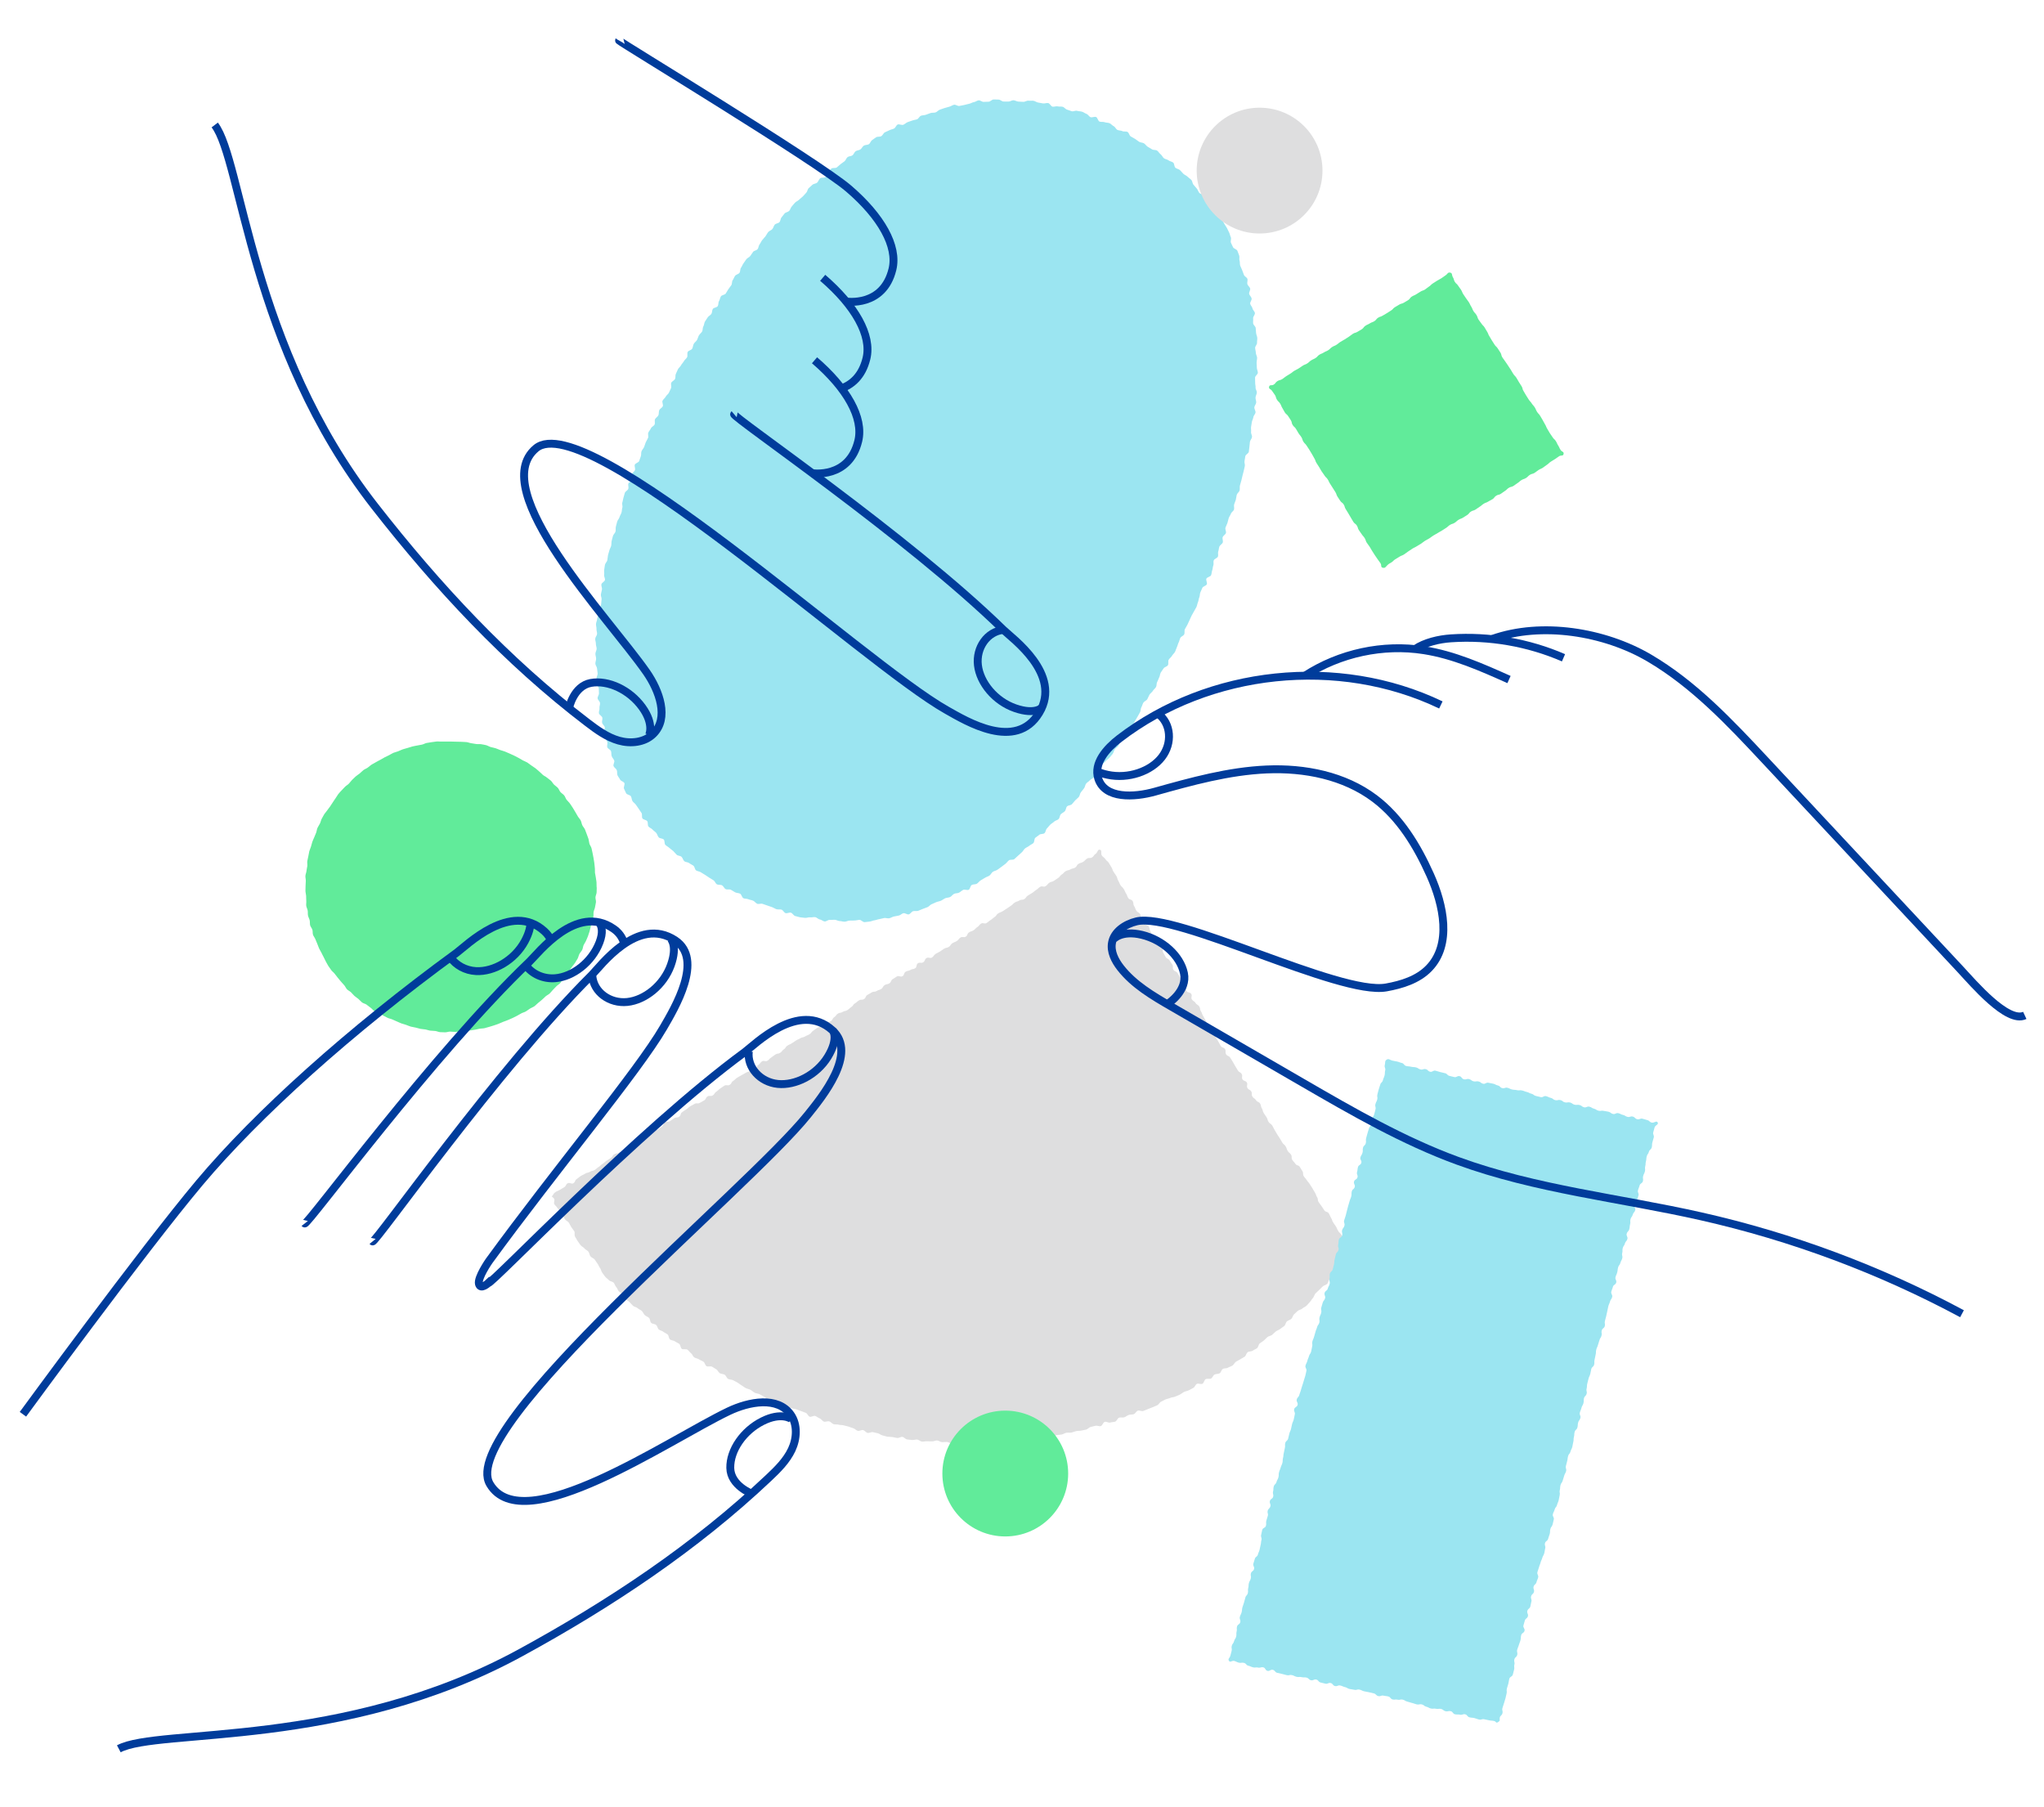 <?xml version="1.0" encoding="UTF-8"?>
<svg id="k" data-name="feature" xmlns="http://www.w3.org/2000/svg" viewBox="0 0 518 458">
  <defs>
    <style>
      .s {
        fill: #dededf;
      }

      .t {
        fill: none;
        stroke: #003c9b;
        stroke-miterlimit: 10;
        stroke-width: 2px;
      }

      .u {
        fill: #9be5f1;
      }

      .v {
        fill: #61eb9a;
      }
    </style>
  </defs>
  <g id="l" data-name="カード1枚目">
    <g>
      <path class="s" d="m139.8,303.11c.19.34.45.35.64.69s-.17.99.03,1.33.56.58.75.92.52.6.72.94.47.63.67.96.35.7.56,1.03c.23.36.77.51,1,.87s.38.76.61,1.11.5.68.74,1.03-.03,1.05.21,1.39.41.75.65,1.1.49.7.73,1.04.75.5,1,.84.76.49,1.01.83.27.86.53,1.19.79.45,1.05.79.45.72.72,1.05.37.78.64,1.11.29.86.56,1.18.48.71.75,1.03.66.55.94.87.92.32,1.2.64.38.8.66,1.11.39.79.67,1.1.77.44,1.06.75.32.86.62,1.17.72.48,1.02.78.57.63.87.93.87.32,1.17.61.76.42,1.07.71.44.76.75,1.05.76.42,1.07.7.24.99.56,1.28.92.23,1.24.51.36.88.68,1.15.84.32,1.16.59.76.41,1.08.68.27,1.01.6,1.27.92.21,1.25.47.76.39,1.1.65.3,1,.64,1.25,1.09-.04,1.43.21.57.66.91.9.46.81.81,1.05.85.26,1.2.5.78.36,1.13.59.42.89.78,1.13,1.06-.08,1.41.15.72.44,1.08.66.52.76.88.98.88.17,1.24.39.49.83.85,1.05.9.14,1.26.34.75.38,1.12.59.68.52,1.05.72.69.5,1.07.69.82.25,1.2.44.67.54,1.05.73.85.19,1.23.37.73.44,1.11.62.68.55,1.06.73.81.27,1.19.44.86.15,1.24.32.64.65,1.03.81.77.36,1.16.52.94-.06,1.33.1.84.16,1.23.32.8.27,1.19.42.78.31,1.18.45.59.84.99.98,1.01-.33,1.41-.19.73.47,1.13.61.66.69,1.07.82.94-.18,1.35-.06.71.59,1.11.71.88.01,1.28.13.86.05,1.27.17.82.2,1.23.31.79.32,1.2.42.73.57,1.14.66.93-.28,1.35-.19.73.62,1.14.71.92-.28,1.34-.19.82.2,1.23.28.77.46,1.19.54.81.26,1.23.33.85.02,1.27.09.83.18,1.24.24.9-.34,1.32-.28.77.59,1.19.65.84.09,1.26.14.87-.15,1.29-.11.8.48,1.22.52.86-.12,1.28-.08.85-.02,1.27.02.86-.26,1.29-.23.82.41,1.24.43.85-.08,1.27-.06.83.45,1.25.47.85-.05,1.27-.03.85,0,1.27,0,.85.06,1.27.07.85.09,1.27.09.85-.17,1.27-.18.84-.1,1.27-.12.84-.06,1.27-.08.84-.1,1.26-.12.86.31,1.28.28.84-.16,1.26-.19.84-.06,1.27-.1.85.03,1.27,0,.82-.27,1.25-.31.84-.14,1.26-.18.87.14,1.29.09.77-.67,1.19-.73.82-.18,1.24-.24.91.4,1.33.33.81-.3,1.23-.37.88.15,1.3.07.79-.4,1.2-.48.85-.05,1.26-.14.79-.36,1.2-.45.87.04,1.28-.05.8-.28,1.22-.37.86-.04,1.27-.13.84-.15,1.25-.25.73-.57,1.14-.67.82-.18,1.23-.3.93.2,1.34.08.6-.96,1.01-1.08.97.3,1.38.18.86-.1,1.26-.23.6-.88,1-1.01.91.05,1.31-.09.73-.46,1.13-.6.88-.04,1.28-.19.62-.74,1.02-.89.99.23,1.39.07.79-.32,1.18-.47.79-.31,1.18-.47.78-.33,1.17-.5.6-.74.98-.91.74-.4,1.13-.57.83-.21,1.21-.39.86-.15,1.25-.33.79-.31,1.17-.5.7-.49,1.08-.68.83-.23,1.21-.42.74-.41,1.12-.6.52-.82.89-1.02,1.06.18,1.43-.03.43-.95.8-1.16,1,.04,1.37-.17.52-.79.88-1,.93-.09,1.29-.31.45-.89.81-1.11.94-.09,1.3-.32.81-.32,1.16-.55.53-.73.88-.97.76-.38,1.11-.62.75-.41,1.09-.65.41-.88.76-1.13.94-.14,1.28-.39.77-.39,1.1-.64.35-.94.68-1.2.7-.47,1.03-.73.59-.61.92-.88.85-.29,1.18-.56.61-.59.94-.86.8-.36,1.12-.64.71-.47,1.03-.75.35-.88.67-1.16.81-.36,1.12-.65.37-.85.68-1.14.62-.57.93-.86.87-.32,1.17-.61.77-.43,1.07-.72.56-.64.85-.94.48-.72.77-1.02.35-.83.64-1.14.64-.56.92-.87.62-.58.9-.89.87-.36,1.15-.67.31-.86.59-1.17.47-.71.75-1.03.7-.52.97-.84.34-.81.61-1.14.81-.43,1.07-.76.34-.81.6-1.14.64-.57.9-.91.63-.82.88-1.15c-.18-.6-.43-.54-.77-1.08s-.33-.54-.66-1.07-.56-.39-.89-.93-.11-.67-.45-1.21-.48-.45-.81-.98-.24-.6-.57-1.13-.38-.51-.71-1.04-.2-.62-.53-1.16-.24-.59-.58-1.13-.8-.24-1.13-.78-.36-.52-.7-1.05-.4-.49-.74-1.03-.06-.71-.39-1.24-.2-.62-.54-1.15-.29-.56-.63-1.09-.34-.53-.68-1.06-.42-.48-.76-1.01-.43-.47-.77-1.01,0-.74-.34-1.27-.32-.54-.66-1.08-.78-.25-1.12-.79-.45-.46-.79-1,.03-.76-.31-1.3-.51-.43-.84-.96-.2-.62-.53-1.16-.52-.42-.85-.96-.3-.56-.64-1.09-.36-.52-.69-1.06-.31-.55-.64-1.09-.26-.58-.6-1.11-.59-.37-.92-.91-.17-.64-.51-1.17-.37-.51-.7-1.05-.15-.65-.48-1.19-.11-.68-.44-1.21-.69-.31-1.03-.85-.57-.39-.91-.92.03-.77-.3-1.3-.64-.35-.97-.88.17-.85-.16-1.39-.76-.27-1.09-.8.13-.82-.21-1.36-.62-.35-.96-.89-.32-.54-.66-1.08-.29-.57-.62-1.1-.33-.54-.67-1.07-.69-.31-1.03-.85.05-.78-.28-1.31-.76-.27-1.09-.81-.27-.58-.61-1.11-.33-.54-.66-1.07.01-.75-.32-1.28-.77-.26-1.1-.8-.24-.6-.57-1.13-.26-.58-.6-1.12-.28-.57-.61-1.11-.2-.62-.54-1.15-.09-.69-.43-1.22-.61-.36-.94-.9-.59-.37-.93-.9.18-.85-.16-1.39-.87-.2-1.21-.73.21-.87-.13-1.41-.86-.2-1.2-.74.06-.78-.28-1.32-.32-.55-.65-1.08-.7-.31-1.04-.84.05-.78-.28-1.31-.36-.52-.7-1.05-.65-.34-.99-.87-.27-.57-.61-1.11.03-.77-.31-1.3-.64-.34-.98-.88-.25-.59-.59-1.12-.58-.38-.92-.92-.13-.67-.46-1.2-.1-.69-.44-1.22-.8-.25-1.13-.78-.44-.47-.77-1.01.07-.79-.27-1.33-.62-.36-.96-.9-.21-.61-.55-1.15-.05-.71-.38-1.25-.78-.26-1.12-.79-.21-.62-.55-1.15-.25-.59-.59-1.13-.48-.44-.82-.98-.25-.6-.58-1.13-.13-.67-.47-1.2-.37-.52-.71-1.05-.2-.62-.54-1.15-.32-.55-.65-1.09-.53-.42-.87-.96-.57-.4-.91-.94.14-1.3-.48-1.45-.55.7-1.08,1.03-.38.57-.91.91-.76-.03-1.29.31-.44.48-.97.82-.64.17-1.17.5-.35.63-.88.96-.66.13-1.19.46-.67.12-1.2.45-.43.49-.97.83-.4.55-.93.89-.52.36-1.05.7-.64.17-1.17.5-.41.53-.95.87-.85-.16-1.38.17-.47.45-1,.78-.48.42-1.01.76-.55.32-1.08.65-.39.56-.92.9-.72.04-1.26.37-.63.18-1.16.52-.45.47-.98.81-.51.37-1.04.71-.53.35-1.06.68-.6.22-1.14.56-.38.58-.91.92-.47.43-1.01.76-.48.41-1.02.75-.86-.18-1.39.15-.41.53-.94.87-.44.49-.97.82-.62.2-1.15.54-.28.74-.81,1.07-.81-.1-1.34.23-.4.55-.93.88-.6.23-1.13.56-.37.6-.9.93-.67.13-1.2.46-.51.38-1.04.71-.57.27-1.11.61-.39.57-.92.91-.86-.19-1.4.15-.29.72-.83,1.06-.8-.08-1.33.25-.17.92-.7,1.26-.68.11-1.21.44-.67.11-1.21.45-.25.79-.78,1.12-.9-.25-1.44.08-.52.35-1.06.68-.3.71-.83,1.05-.67.12-1.2.46-.35.63-.88.97-.63.19-1.16.52-.72.03-1.26.37-.56.3-1.09.63-.3.7-.84,1.04-.74,0-1.28.34-.48.42-1.02.75-.38.58-.91.92-.46.45-1,.79-.67.12-1.2.46-.69.09-1.22.43-.39.57-.92.9-.32.67-.86,1.01-.64.17-1.17.51-.46.45-1,.79-.72.04-1.25.38-.5.39-1.03.73-.4.55-.93.89-.6.23-1.13.57-.67.12-1.2.46-.59.24-1.13.58-.52.37-1.05.7-.58.26-1.12.6-.37.6-.9.94-.4.54-.94.88-.69.09-1.22.43-.49.41-1.02.74-.44.49-.97.83-.86-.18-1.39.16-.39.57-.92.9-.27.75-.81,1.09-.7.07-1.24.41-.63.18-1.17.52-.57.29-1.1.62-.56.29-1.09.63-.45.47-.98.8-.34.65-.87.98-.82-.12-1.36.22-.51.37-1.05.71-.45.47-.99.81-.36.61-.9.94-.79-.07-1.32.26-.32.67-.86,1.01-.56.29-1.1.62-.79-.07-1.32.26-.57.27-1.11.61-.46.45-1,.78-.52.36-1.05.7-.22.83-.76,1.17-.72.04-1.26.38-.51.38-1.04.72-.75,0-1.28.34-.29.73-.82,1.07-.49.4-1.03.74-.81-.09-1.34.24-.37.6-.91.93-.49.41-1.03.75-.58.26-1.12.6-.45.47-.99.8-.62.21-1.15.55-.59.25-1.12.59-.29.73-.82,1.07-.78-.05-1.31.29-.68.11-1.22.44-.36.62-.9.96-.53.34-1.06.68-.46.45-1,.78-.46.46-.99.79-.48.43-1.02.77-.67.13-1.2.46-.67.13-1.2.47-.59.26-1.12.6-.48.42-1.02.76-.3.72-.84,1.06-.94-.3-1.47.03-.33.66-.87,1-.56.31-1.1.65-.61.24-1.14.6-.38.49-.8.97Z"/>
      <path class="v" d="m151.23,224.83c0,.42-.02.84-.03,1.26s-.25.83-.29,1.25.16.86.12,1.28-.18.83-.23,1.24-.29.8-.36,1.22.01.86-.08,1.27-.31.79-.41,1.2-.13.83-.24,1.24-.18.83-.3,1.23-.26.8-.4,1.2-.33.77-.49,1.16-.44.72-.61,1.11-.18.84-.37,1.22-.52.68-.71,1.05-.25.82-.46,1.19-.43.72-.66,1.08-.54.65-.77,1-.5.67-.75,1.01-.46.7-.71,1.04-.53.65-.8.97-.41.76-.69,1.07-.69.51-.98.81-.58.61-.87.9-.54.65-.85.94-.72.46-1.03.73-.59.6-.92.86-.64.55-.97.8-.61.6-.95.84-.77.37-1.12.6-.68.49-1.04.71-.8.29-1.16.5-.72.42-1.1.62-.74.38-1.13.56-.77.33-1.15.5-.78.29-1.17.44-.76.35-1.16.49-.78.3-1.18.42-.8.26-1.2.37-.8.24-1.21.34-.84.06-1.26.14-.81.2-1.23.26-.83.13-1.24.19-.83.06-1.25.1-.83.14-1.25.17-.84.06-1.26.08-.84-.07-1.26-.07-.85.2-1.26.18-.85-.01-1.26-.04-.82-.26-1.24-.3-.84-.04-1.26-.09-.81-.23-1.23-.3-.84-.06-1.25-.15-.81-.22-1.22-.32-.83-.14-1.24-.25-.78-.31-1.18-.44-.81-.23-1.2-.37-.77-.35-1.15-.5-.77-.34-1.15-.51-.82-.22-1.2-.41-.75-.38-1.12-.58-.66-.54-1.03-.74-.87-.19-1.22-.41-.6-.62-.95-.85-.66-.52-1-.76-.82-.3-1.15-.56-.59-.61-.91-.88-.69-.49-1-.76-.56-.63-.87-.92-.73-.46-1.02-.76-.44-.75-.72-1.05-.56-.62-.84-.94-.54-.64-.8-.97-.52-.65-.77-.99-.63-.58-.87-.92-.49-.68-.72-1.03-.4-.74-.62-1.1-.35-.77-.56-1.13-.38-.75-.57-1.12-.42-.73-.6-1.11-.29-.79-.46-1.17-.33-.77-.48-1.16-.46-.72-.6-1.12-.04-.87-.16-1.27-.46-.74-.57-1.14-.02-.86-.12-1.27-.33-.78-.42-1.2-.01-.85-.08-1.26-.32-.8-.37-1.22.05-.85.01-1.27-.01-.84-.04-1.26-.16-.83-.17-1.25.02-.84.03-1.26.04-.84.06-1.26-.13-.85-.1-1.27.23-.82.27-1.24.15-.83.21-1.24-.07-.86,0-1.27.17-.82.26-1.23.14-.83.24-1.24.32-.79.43-1.19.22-.81.34-1.21.35-.77.49-1.16.33-.77.48-1.16.17-.84.34-1.22.43-.72.62-1.1.25-.82.44-1.19.4-.74.61-1.1.54-.66.76-1.01.52-.66.75-1.01.45-.71.69-1.05.44-.71.7-1.04.43-.73.69-1.06.56-.63.84-.94.58-.61.87-.91.68-.5.98-.8.52-.67.82-.96.6-.59.91-.87.69-.49,1.01-.75.6-.59.94-.85.75-.39,1.09-.63.64-.55.99-.77.74-.4,1.1-.62.74-.39,1.11-.6.72-.43,1.09-.62.75-.37,1.13-.55.72-.44,1.11-.6.81-.23,1.2-.39.76-.35,1.16-.49.81-.23,1.21-.35.8-.26,1.2-.37.82-.16,1.23-.25.82-.15,1.23-.23.79-.35,1.2-.42.83-.14,1.25-.2.83-.13,1.25-.17.85.05,1.27.02.84.01,1.26,0,.84,0,1.26,0,.84,0,1.26.03.84,0,1.26.03.84.03,1.26.07.82.24,1.23.29.83.13,1.24.2.86-.03,1.27.05.83.13,1.24.24.77.36,1.18.48.83.17,1.23.3.78.32,1.17.46.82.22,1.2.38.77.33,1.16.5.77.34,1.15.52.75.38,1.12.58.72.43,1.09.63.78.33,1.14.55.67.51,1.02.74.7.46,1.04.71.63.56.96.82.6.59.92.86.74.42,1.05.7.7.49,1,.78.5.7.79.99.68.51.96.82.4.77.68,1.08.68.52.94.85.36.78.62,1.11.6.6.84.95.47.69.7,1.05.43.72.65,1.08.42.72.63,1.09.54.67.73,1.04.23.82.4,1.2.51.69.68,1.08.3.79.45,1.18.3.79.43,1.18.13.84.25,1.24.42.75.53,1.16.17.82.27,1.23.16.83.24,1.24.13.83.2,1.24.07.84.13,1.25,0,.84.04,1.26.19.82.22,1.24.16.83.17,1.25.03.84.03,1.26Z"/>
      <path class="v" d="m350.43,143.87c-.61-.14-.24-.61-.58-1.14s-.4-.49-.73-1.02-.38-.5-.71-1.04-.34-.53-.68-1.06-.3-.55-.64-1.08-.4-.49-.73-1.02-.19-.62-.52-1.15-.42-.47-.76-1-.39-.5-.72-1.03-.17-.63-.51-1.16-.55-.4-.88-.93-.31-.55-.64-1.08-.3-.55-.64-1.09-.32-.54-.66-1.07-.17-.63-.51-1.17-.55-.4-.88-.93-.36-.52-.69-1.05-.2-.62-.53-1.15-.34-.53-.67-1.06-.34-.53-.68-1.06-.26-.58-.6-1.11-.48-.44-.81-.98-.38-.5-.72-1.03-.3-.55-.64-1.09-.35-.53-.68-1.06-.2-.62-.53-1.15-.28-.57-.62-1.1-.32-.54-.65-1.08-.36-.52-.69-1.05-.46-.45-.8-.98-.19-.62-.52-1.16-.41-.49-.74-1.02-.31-.55-.64-1.09-.49-.43-.83-.97-.13-.66-.46-1.2-.35-.53-.69-1.06-.52-.42-.85-.95-.29-.57-.62-1.1-.23-.6-.56-1.13-.48-.45-.81-.98-.17-.64-.5-1.18-.4-.5-.73-1.04-.9-.44-.76-1.06.65-.21,1.18-.55.4-.55.93-.88.64-.16,1.18-.49.49-.4,1.02-.74.53-.33,1.07-.66.49-.4,1.02-.73.57-.27,1.1-.6.51-.36,1.04-.7.6-.22,1.13-.56.46-.45.99-.78.58-.26,1.11-.59.43-.49.96-.83.6-.23,1.13-.57.59-.24,1.12-.58.45-.46.98-.8.59-.24,1.12-.58.48-.41,1.01-.74.55-.3,1.08-.63.53-.34,1.06-.68.49-.41,1.02-.74.63-.17,1.17-.51.55-.3,1.08-.64.4-.55.93-.89.58-.27,1.11-.6.61-.22,1.14-.55.41-.53.94-.87.62-.19,1.16-.53.55-.3,1.09-.64.53-.35,1.06-.68.43-.5.96-.83.55-.3,1.08-.64.64-.16,1.18-.49.55-.31,1.09-.65.39-.57.92-.9.59-.25,1.12-.58.54-.33,1.07-.67.62-.2,1.15-.54.49-.41,1.02-.75.45-.46.98-.8.53-.34,1.07-.68.56-.3,1.1-.63.5-.39,1.04-.73.56-.83,1.18-.7.36.64.69,1.17.16.64.49,1.17.5.43.83.96.39.5.73,1.03.24.59.57,1.12.37.51.7,1.04.4.49.73,1.02.26.58.6,1.11.23.6.56,1.13.44.47.77,1,.19.62.52,1.15.4.49.74,1.02.47.45.8.98.31.55.64,1.08.22.6.56,1.13.31.55.64,1.08.35.52.68,1.06.48.44.81.97.35.52.68,1.05.14.66.47,1.19.39.5.73,1.03.38.51.71,1.04.36.52.69,1.05.31.55.65,1.08.45.46.79.99.31.55.64,1.09.35.52.68,1.06.14.65.48,1.19.31.55.64,1.09.33.53.67,1.06.43.47.77,1,.43.47.77,1,.24.59.58,1.13.44.46.78,1,.31.55.64,1.08.27.57.61,1.11.24.6.57,1.13.31.55.64,1.09.38.5.71,1.04.48.44.82.98.26.59.6,1.12.26.59.6,1.12.9.41.76,1.03-.6.22-1.13.56-.5.39-1.03.72-.54.32-1.07.66-.46.45-.99.79-.49.4-1.02.74-.58.25-1.11.59-.49.4-1.02.73-.64.15-1.17.49-.45.47-.98.8-.61.2-1.15.53-.47.43-1,.76-.5.39-1.03.72-.65.15-1.18.48-.45.46-.99.8-.5.38-1.03.72-.65.14-1.18.48-.4.55-.93.88-.57.27-1.1.61-.61.21-1.14.55-.48.42-1.01.75-.51.38-1.04.71-.63.18-1.17.51-.41.53-.94.87-.53.34-1.06.67-.61.22-1.14.55-.47.43-1.01.77-.62.19-1.16.52-.47.44-1,.77-.53.35-1.06.68-.56.29-1.09.63-.55.3-1.08.63-.5.38-1.03.72-.57.28-1.1.62-.49.4-1.02.74-.55.31-1.08.65-.58.27-1.11.61-.52.36-1.05.7-.49.4-1.03.74-.6.23-1.13.56-.54.33-1.08.66-.46.46-.99.8-.58.27-1.03.71c-.49.48-.53.77-1.15.64Z"/>
      <path class="u" d="m379.61,436.42c-.53.33-.39-.17-1-.31s-.63-.03-1.24-.17-.61-.11-1.22-.26-.69.21-1.3.07-.59-.22-1.2-.37-.63-.04-1.24-.19-.5-.63-1.1-.77-.7.24-1.31.1-.65.04-1.26-.1-.49-.65-1.1-.79-.68.16-1.29.02-.54-.45-1.15-.59-.67.11-1.28-.04-.66.08-1.27-.06-.57-.32-1.18-.46-.54-.45-1.15-.59-.67.14-1.28,0-.59-.22-1.2-.36-.59-.21-1.2-.35-.56-.36-1.16-.5-.68.16-1.29.02-.66.08-1.26-.06-.5-.61-1.1-.76-.62-.07-1.23-.21-.7.26-1.31.11-.52-.54-1.13-.68-.61-.15-1.22-.29-.62-.1-1.23-.24-.57-.29-1.18-.43-.69.19-1.29.05-.63-.07-1.23-.21-.56-.34-1.17-.48-.58-.26-1.19-.4-.71.28-1.32.14-.5-.63-1.11-.77-.71.31-1.32.17-.61-.16-1.22-.3-.5-.61-1.11-.75-.72.32-1.33.18-.52-.53-1.13-.67-.65.02-1.26-.12-.66.07-1.27-.08-.57-.3-1.18-.44-.68.17-1.29.02-.6-.17-1.21-.31-.61-.14-1.22-.28-.5-.61-1.11-.76-.74.4-1.35.26-.47-.75-1.08-.89-.69.2-1.3.06-.66.09-1.28-.06-.58-.27-1.19-.41-.51-.57-1.12-.72-.67.09-1.28-.05-.58-.29-1.19-.44-1.02.5-1.34-.04.2-.66.36-1.27.16-.61.32-1.22-.12-.69.04-1.3.42-.54.58-1.16.37-.56.53-1.17-.04-.66.12-1.28-.06-.67.1-1.28.66-.48.82-1.1-.26-.73-.1-1.34.29-.58.45-1.19.04-.64.21-1.26.24-.59.4-1.21.17-.61.33-1.22.47-.53.63-1.14-.07-.67.1-1.28.01-.65.17-1.26.32-.57.48-1.18-.13-.69.03-1.3.64-.48.8-1.1-.34-.74-.18-1.35.21-.6.37-1.21.62-.49.78-1.1.26-.58.42-1.19.11-.62.27-1.24.05-.64.21-1.25-.23-.71-.07-1.32.11-.63.27-1.24.78-.45.94-1.06-.06-.67.1-1.28.2-.6.37-1.21-.18-.7-.02-1.31.51-.52.68-1.13-.29-.73-.13-1.34.67-.48.83-1.09-.18-.7-.02-1.32,0-.65.17-1.27.53-.52.69-1.13.33-.57.49-1.18,0-.66.15-1.27.26-.59.42-1.2.28-.58.44-1.19,0-.66.16-1.27.04-.64.2-1.26.1-.63.26-1.24-.05-.67.11-1.28.57-.51.73-1.12.13-.62.29-1.23.27-.58.43-1.19.11-.63.27-1.24.27-.58.43-1.2.1-.63.26-1.24-.31-.74-.15-1.35.7-.47.86-1.09-.37-.76-.21-1.37.48-.53.64-1.14.24-.59.4-1.21.2-.6.37-1.21.22-.6.38-1.21.2-.6.37-1.21.12-.62.28-1.24-.38-.75-.22-1.37.3-.58.46-1.19.25-.59.42-1.2.39-.55.55-1.17.09-.63.25-1.25-.1-.68.06-1.3.27-.59.43-1.2.19-.61.35-1.22.25-.59.41-1.2.41-.55.57-1.16-.11-.68.05-1.3.27-.58.43-1.2-.15-.69.02-1.31.18-.61.35-1.22.45-.54.61-1.15-.28-.73-.12-1.34.64-.49.8-1.1.32-.57.48-1.19-.2-.71-.04-1.32-.06-.67.1-1.28.57-.51.73-1.12.14-.62.3-1.23.01-.65.18-1.27.13-.62.29-1.24.51-.52.67-1.14-.23-.72-.07-1.33,0-.65.16-1.27.67-.48.84-1.09-.16-.7,0-1.31.42-.54.58-1.16-.23-.71-.07-1.33.23-.59.39-1.21.15-.62.31-1.23.15-.62.32-1.23.19-.61.36-1.22.26-.59.42-1.2-.02-.66.14-1.27.58-.5.74-1.11-.34-.75-.18-1.36.72-.47.88-1.08-.28-.73-.11-1.34.07-.64.23-1.25.68-.48.85-1.09-.4-.76-.23-1.37.36-.56.53-1.18-.03-.67.13-1.28.54-.52.7-1.13-.07-.68.09-1.29.17-.61.34-1.23.2-.6.37-1.22.48-.53.65-1.15-.02-.66.14-1.28.39-.55.55-1.17.16-.62.32-1.23-.18-.71-.02-1.32.29-.58.46-1.19-.12-.69.05-1.31.16-.62.32-1.23.23-.6.39-1.21.52-.52.68-1.14.26-.59.42-1.21,0-.66.16-1.28-.27-.73-.1-1.35-.07-1.04.48-1.38.8.09,1.41.24.62.1,1.23.24.59.23,1.2.37.5.62,1.11.76.63.05,1.24.19.64.03,1.24.17.55.38,1.16.52.69-.22,1.3-.08.52.52,1.13.66.74-.41,1.35-.27.59.21,1.2.35.61.15,1.22.29.52.54,1.13.68.6.16,1.21.3.73-.37,1.34-.23.49.65,1.1.79.69-.19,1.3-.05.54.43,1.15.57.67-.11,1.27.03.54.44,1.15.58.73-.39,1.34-.25.62.1,1.22.24.57.31,1.18.45.52.53,1.12.67.69-.23,1.3-.09.57.3,1.18.44.64.03,1.25.17.66-.07,1.27.07.59.24,1.2.38.57.31,1.18.45.54.43,1.15.57.61.15,1.22.29.73-.39,1.34-.24.58.29,1.19.43.54.44,1.15.58.68-.16,1.29-.02.54.44,1.15.58.67-.11,1.28.03.55.41,1.16.56.66-.06,1.27.08.54.44,1.15.58.71-.3,1.33-.16.56.36,1.17.51.56.38,1.17.52.67-.11,1.27.03.63.07,1.24.22.54.43,1.15.57.72-.34,1.33-.2.58.3,1.19.44.56.36,1.17.5.7-.23,1.31-.08.52.53,1.14.67.71-.27,1.32-.13.6.2,1.21.35.53.5,1.15.64,1.16-.59,1.49-.05-.61.67-.78,1.28-.17.61-.33,1.22.28.73.12,1.34-.19.6-.35,1.22,0,.65-.16,1.27-.56.51-.72,1.12-.39.55-.55,1.16-.04.64-.2,1.26-.02.65-.18,1.26.08.68-.08,1.29-.29.58-.45,1.19.1.68-.06,1.29-.68.47-.84,1.09-.24.59-.4,1.2.28.73.12,1.34-.22.6-.38,1.21-.57.5-.73,1.11.45.77.29,1.38-.47.53-.63,1.14-.41.55-.57,1.16.06.67-.1,1.28-.05.64-.21,1.25-.49.52-.65,1.14.33.74.17,1.35-.47.53-.63,1.14-.39.55-.55,1.16.03.66-.13,1.27.17.7.01,1.31-.32.57-.48,1.18-.42.54-.58,1.16-.06.64-.22,1.25-.27.58-.43,1.2.34.74.18,1.36-.68.48-.84,1.09-.24.59-.4,1.21.37.75.21,1.37-.39.55-.55,1.17-.27.58-.43,1.2-.1.63-.26,1.24-.11.63-.27,1.24-.16.61-.32,1.22.12.69-.04,1.3-.61.49-.77,1.11.11.68-.05,1.29-.37.56-.53,1.17-.22.6-.38,1.21-.27.58-.43,1.2,0,.65-.16,1.27-.1.63-.26,1.24.04.67-.12,1.28-.56.51-.72,1.12-.1.63-.26,1.24-.28.58-.44,1.2-.15.62-.31,1.23-.01.65-.17,1.27.16.7,0,1.31-.51.52-.67,1.14.03.66-.14,1.27-.34.56-.5,1.18-.25.59-.41,1.2.3.73.14,1.35-.41.55-.57,1.16-.02.65-.19,1.26-.54.51-.7,1.13-.02.65-.18,1.26,0,.66-.16,1.27-.09.63-.25,1.25-.3.58-.46,1.19-.45.54-.61,1.15-.07.64-.23,1.25-.16.61-.32,1.23.21.71.05,1.32-.33.57-.49,1.18-.21.6-.37,1.21-.4.55-.56,1.16-.02.65-.18,1.26.13.69-.03,1.31-.09.63-.25,1.25-.26.59-.42,1.2-.44.54-.6,1.15-.3.58-.46,1.19.39.76.23,1.37-.13.62-.29,1.23-.41.55-.57,1.16,0,.66-.17,1.27-.24.59-.4,1.21-.62.49-.79,1.1.21.71.05,1.32-.08.63-.24,1.24-.33.57-.5,1.18-.28.58-.44,1.19-.24.59-.4,1.2-.23.59-.39,1.21.34.75.18,1.36-.26.59-.42,1.2-.57.51-.73,1.12.25.72.09,1.33-.56.51-.72,1.12.23.72.07,1.33-.1.63-.26,1.24-.59.5-.76,1.12.3.74.14,1.35-.61.5-.78,1.11-.19.61-.35,1.22.43.77.27,1.38-.68.48-.84,1.09-.02.65-.18,1.27-.24.59-.41,1.21-.25.59-.42,1.21.16.7,0,1.32-.56.51-.72,1.13.16.7,0,1.32.09.68-.07,1.29-.16.62-.32,1.23-.72.47-.89,1.08-.09.63-.25,1.25-.21.6-.37,1.22.08.68-.08,1.29-.13.63-.29,1.24-.21.61-.37,1.22-.23.6-.39,1.22.17.7,0,1.32-.59.53-.68,1.16c-.08.57.2.67-.35,1.01Z"/>
      <path class="u" d="m299.13,161.64c-.19.38-.25.82-.44,1.19s-.26.81-.45,1.19-.27.81-.47,1.18-.58.65-.78,1.02-.64.62-.83.99.03.97-.17,1.34-.9.47-1.11.83-.5.68-.71,1.05-.2.85-.4,1.22-.3.8-.51,1.16-.09.92-.3,1.29-.6.63-.81.99-.64.6-.85.96-.34.78-.55,1.14-.77.51-.99.87-.29.81-.51,1.17-.12.92-.34,1.27-.39.75-.62,1.1-.41.74-.64,1.09-.39.75-.62,1.1-.57.63-.81.98-.49.69-.72,1.03-.71.53-.95.88-.46.7-.7,1.05-.17.91-.41,1.25-.67.56-.91.9-.3.82-.55,1.16-.56.64-.81.97-.71.52-.96.86-.68.54-.93.88-.02,1.04-.28,1.37-.52.66-.78.99-.7.52-.96.85-.79.44-1.06.77-.69.52-.95.85-.26.87-.53,1.19-.5.67-.78.99-.27.88-.54,1.2-.64.56-.92.87-.54.65-.82.96-.97.26-1.25.57-.26.9-.55,1.21-.73.47-1.02.77-.26.92-.55,1.22-.84.35-1.14.65-.7.49-1,.78-.53.66-.83.95-.3.9-.61,1.19-1.03.14-1.33.42-.7.48-1.01.76-.18,1.06-.49,1.34-.75.43-1.06.7-.76.4-1.08.68-.49.72-.82.99-.61.58-.94.85-.61.59-.94.85-1.03.04-1.36.3-.56.65-.9.9-.66.52-1,.76-.68.49-1.02.73-.82.29-1.16.53-.52.73-.87.96-.79.33-1.14.56-.72.43-1.08.65-.6.63-.96.84-.91.1-1.28.31-.4,1.01-.77,1.21-1.04-.15-1.41.04-.68.51-1.05.7-.88.12-1.25.3-.63.63-1.01.81-.86.14-1.24.31-.71.46-1.1.63-.82.21-1.2.37-.75.36-1.14.51-.67.6-1.06.75-.78.31-1.18.44-.77.35-1.17.48-.88-.02-1.29.1-.68.69-1.08.8-.97-.39-1.38-.29-.74.5-1.15.59-.83.16-1.24.24-.79.37-1.2.45-.88-.13-1.29-.06-.81.22-1.23.28-.82.25-1.23.3-.82.28-1.24.32-.84.11-1.26.14-.88-.6-1.3-.58-.83.16-1.25.17-.83.02-1.25.02-.84.28-1.26.28-.84-.16-1.26-.17-.82-.3-1.24-.32-.84.07-1.26.03-.89.44-1.3.4-.8-.46-1.21-.51-.77-.53-1.19-.59-.86.12-1.28.05-.89.21-1.3.13-.85-.05-1.26-.14-.81-.22-1.22-.32-.68-.74-1.09-.85-.93.23-1.33.12-.65-.77-1.05-.89-.88.02-1.28-.11-.75-.4-1.15-.53-.79-.27-1.18-.41-.79-.26-1.19-.41-.95.13-1.34-.02-.65-.61-1.04-.78-.82-.2-1.21-.37-.88-.09-1.26-.26-.47-.98-.85-1.16-.86-.14-1.24-.33-.71-.46-1.08-.65-.97.03-1.34-.17-.55-.76-.91-.96-.95-.05-1.31-.26-.5-.81-.86-1.02-.72-.43-1.07-.66-.7-.47-1.05-.7-.73-.42-1.07-.66-.87-.24-1.21-.48-.35-.95-.69-1.2-.75-.4-1.08-.66-.91-.21-1.23-.48-.39-.85-.71-1.12-.91-.23-1.22-.51-.55-.66-.86-.94-.69-.5-.99-.79-.72-.48-1.01-.77-.12-1.06-.41-1.36-.98-.23-1.27-.54-.36-.81-.63-1.13-.67-.53-.94-.85-.78-.45-1.04-.78-.05-1.03-.31-1.36-.95-.34-1.2-.68,0-1.04-.24-1.38-.47-.69-.7-1.04-.49-.68-.71-1.03-.66-.58-.88-.94-.19-.86-.4-1.22-1.01-.4-1.21-.76-.33-.78-.53-1.15.27-1.08.08-1.45-.9-.49-1.08-.87-.49-.71-.66-1.09-.02-.91-.18-1.3-.66-.64-.82-1.03.32-1.02.17-1.41-.5-.71-.64-1.1-.04-.87-.17-1.27-.84-.62-.96-1.02.14-.92.02-1.32-.58-.71-.69-1.12-.15-.83-.25-1.24.39-.95.3-1.36-.59-.73-.68-1.14.14-.88.06-1.29-.8-.71-.87-1.12.2-.89.14-1.3.19-.87.14-1.29-.56-.77-.61-1.19.38-.88.34-1.3,0-.84-.04-1.25-.59-.79-.62-1.21.05-.84.03-1.26.31-.85.3-1.27-.14-.83-.15-1.25-.42-.83-.43-1.25.19-.84.19-1.26-.19-.84-.18-1.26.3-.83.31-1.25-.21-.84-.19-1.26-.19-.85-.17-1.27.44-.82.47-1.24-.18-.85-.15-1.27-.16-.86-.12-1.28.26-.82.3-1.24.31-.81.35-1.23.19-.82.24-1.24.34-.8.4-1.22.06-.83.12-1.25-.24-.88-.17-1.3.2-.82.27-1.23-.22-.89-.15-1.3.84-.7.91-1.12-.29-.91-.21-1.32-.06-.87.02-1.28.1-.84.19-1.25.51-.75.6-1.16.07-.84.17-1.25.24-.8.34-1.21.36-.77.46-1.18.03-.86.13-1.26.21-.81.32-1.22.54-.72.65-1.13-.02-.87.1-1.28.2-.81.32-1.22.47-.73.59-1.14.37-.76.5-1.16.09-.85.22-1.25-.14-.92,0-1.32.16-.83.29-1.23.22-.81.35-1.21.75-.63.88-1.03-.12-.93.02-1.33.87-.58,1.01-.98-.28-.99-.13-1.39.63-.66.78-1.05-.19-.97-.04-1.36.96-.53,1.11-.92.25-.8.41-1.19.03-.89.18-1.28.5-.7.66-1.09.25-.8.42-1.19.42-.73.58-1.12-.1-.95.07-1.34.49-.7.66-1.09.76-.58.93-.97-.06-.95.11-1.33.68-.61.85-1,.05-.9.22-1.29.71-.6.89-.98-.24-1.04-.06-1.42.61-.64.8-1.02.63-.63.82-1.01.34-.77.53-1.15-.12-1,.07-1.38.75-.57.94-.94.03-.93.22-1.31.33-.78.52-1.15.59-.64.78-1.01.53-.67.73-1.04.61-.63.81-1-.04-.98.16-1.35.92-.45,1.13-.82.2-.85.4-1.22.61-.62.82-.98.28-.81.49-1.17.6-.63.81-.99.09-.92.31-1.28.19-.87.41-1.23.47-.7.69-1.06.72-.55.94-.9.15-.9.37-1.25,1.02-.35,1.24-.71.1-.93.33-1.29.25-.84.48-1.19.99-.36,1.22-.71.42-.73.65-1.08.51-.67.75-1.02.12-.94.36-1.28.37-.77.61-1.11.87-.42,1.11-.76.13-.94.38-1.28.38-.77.63-1.11.47-.7.72-1.04.75-.49,1-.83.46-.71.71-1.04.89-.37,1.15-.7.24-.88.5-1.21.41-.75.67-1.08.56-.63.82-.96.42-.74.69-1.07.78-.45,1.05-.76.34-.81.62-1.13.91-.32,1.19-.63.25-.9.53-1.21.5-.69.78-1,.87-.34,1.16-.65.36-.81.65-1.12.53-.65.83-.96.74-.45,1.03-.75.65-.54.95-.83.55-.64.85-.93.32-.88.63-1.17.63-.56.94-.85.9-.27,1.21-.55.41-.8.73-1.08,1.07-.06,1.38-.33.24-1.01.56-1.28.6-.59.92-.86,1.05-.04,1.38-.3.62-.56.95-.82.68-.49,1.01-.74.44-.81.78-1.06.89-.2,1.23-.44.46-.8.8-1.04.86-.23,1.21-.46.52-.73.87-.96.91-.13,1.27-.36.48-.82.83-1.04.67-.52,1.03-.73.94-.06,1.3-.27.53-.77.9-.97.78-.33,1.15-.53.82-.25,1.19-.44.53-.83.91-1.01,1.05.23,1.43.06.7-.49,1.08-.66.81-.25,1.19-.41.83-.17,1.22-.32.6-.76.99-.9.86-.1,1.25-.25.78-.3,1.18-.43.87-.03,1.27-.16.7-.58,1.1-.7.79-.3,1.19-.41.81-.23,1.21-.34.77-.4,1.18-.49.94.39,1.35.3.82-.16,1.23-.24.81-.23,1.22-.3.79-.36,1.21-.42.8-.41,1.21-.46.89.43,1.31.39.84-.01,1.25-.04.81-.55,1.23-.57.85.04,1.27.03.84.49,1.26.49.83,0,1.25.01.84-.34,1.26-.33.82.31,1.24.34.83.02,1.25.06.87-.34,1.29-.29.85-.03,1.27.02.8.39,1.21.45.83.15,1.24.22.88-.16,1.3-.09.69.82,1.1.91.89-.17,1.3-.07.86,0,1.27.1.7.61,1.11.72.78.29,1.19.41.95-.23,1.35-.1.86.09,1.26.22.75.41,1.15.56.64.69,1.03.83.98-.2,1.37-.05.5,1,.88,1.16.91,0,1.3.16.88.09,1.26.26.66.57,1.04.75.56.75.94.94.88.12,1.25.31.95,0,1.32.21.45.93.81,1.14.73.4,1.09.62.67.51,1.03.73.88.18,1.23.4.59.63.94.86.74.4,1.08.64.96.1,1.31.34.55.68.89.93.5.74.83,1,.86.28,1.18.54.86.3,1.18.57.23,1.02.55,1.3.85.32,1.16.6.56.64.86.93.76.43,1.05.73.68.52.97.83.27.91.55,1.21.54.64.82.96.38.77.65,1.1.91.34,1.17.67.54.65.8.98.71.53.96.86.17.92.41,1.26.73.52.97.87.03.98.26,1.34.95.4,1.16.76.4.75.61,1.11.47.71.67,1.08.37.77.56,1.14.24.83.42,1.2-.15,1,.03,1.38.36.75.53,1.13.94.51,1.1.9.29.79.45,1.18-.04.92.1,1.31.03.88.16,1.27.37.75.5,1.15.32.77.44,1.18.79.65.9,1.05-.13.91-.02,1.31.61.71.71,1.12-.34.94-.25,1.35.54.74.62,1.16-.43.94-.36,1.35.51.76.58,1.17.55.76.61,1.18-.5.92-.45,1.34-.04.85,0,1.26.61.77.65,1.19.06.84.1,1.26.27.82.3,1.24-.08.85-.06,1.27-.5.86-.48,1.28.17.83.18,1.25.31.83.32,1.25-.13.84-.13,1.26.06.84.06,1.26.27.84.26,1.26-.69.82-.71,1.24.05.84.03,1.26.13.84.1,1.26.35.86.32,1.28-.29.82-.33,1.24.21.86.17,1.28-.43.8-.47,1.22.35.89.3,1.3-.5.78-.55,1.2-.32.8-.38,1.22-.14.82-.2,1.24.06.86,0,1.27.3.9.23,1.32-.45.77-.52,1.19-.05.85-.13,1.26-.07.84-.15,1.26-.79.69-.88,1.1-.12.83-.21,1.24.17.89.07,1.3-.18.82-.28,1.23-.21.81-.31,1.22-.18.82-.29,1.22-.24.8-.35,1.21.02.87-.09,1.28-.6.7-.72,1.11-.12.84-.23,1.24-.31.78-.43,1.19.08.9-.04,1.3-.66.67-.79,1.07-.44.74-.56,1.14-.19.82-.32,1.22-.36.76-.49,1.16.24.97.11,1.37-.69.65-.82,1.05.16.95.02,1.34-.7.64-.85,1.03-.14.84-.29,1.23.07.92-.08,1.31-.9.55-1.06.94.05.92-.11,1.31-.13.85-.28,1.24-.13.86-.29,1.24-1.03.48-1.19.87.28,1.03.11,1.42-.96.51-1.12.89-.34.76-.51,1.15-.1.87-.27,1.26-.17.84-.34,1.23-.21.83-.38,1.21-.44.72-.62,1.11-.44.72-.62,1.11-.35.77-.53,1.15-.35.77-.53,1.15-.44.72-.63,1.1,0,.94-.18,1.32-.8.54-.99.92Z"/>
      <g>
        <g>
          <path class="t" d="m54.42,31.67c6.93,9.1,8.97,56.15,40.56,96.62,15.81,20.26,33.41,39.22,53.85,54.8,2.46,1.88,5.03,3.75,8,4.59,2.98.85,6.49.49,8.7-1.67,4.11-4.01,1.58-10.98-1.7-15.69-9.69-13.89-40.72-46.1-28-56.72,12.72-10.61,82.88,54.42,104.1,66.36,4.97,2.8,17.51,10.48,23.43.68,5.92-9.8-6.91-18.92-9.07-21.03-23.92-23.42-68.92-54.08-68.25-54.65"/>
          <path class="t" d="m156.89,10.26c-.13.23,49.99,30.52,58.19,37.54,8.2,7.03,12.5,14.6,11.09,20.43-2.35,9.72-11.78,8.17-11.78,8.17"/>
          <path class="t" d="m208.49,70.4c8.2,7.03,12.5,14.6,11.09,20.43-1.11,4.59-3.8,6.67-6.33,7.59"/>
          <path class="t" d="m206.42,91.3c8.2,7.03,12.5,14.6,11.09,20.43-2.35,9.72-11.78,8.17-11.78,8.17"/>
          <path class="t" d="m164.46,186.35s1.46-2.75-1.72-7.14-8.59-6.94-13-6.15c-4.41.8-5.54,6.39-5.54,6.39"/>
          <path class="t" d="m264.08,179.28s-1.66,1.96-6.79.19c-5.13-1.77-8.94-6.45-9.46-10.9-.52-4.45,2.38-8.55,6.47-8.95"/>
        </g>
        <g>
          <g>
            <path class="t" d="m365.15,178.64c-25.92-12.43-58.69-9-81.48,8.52-3.23,2.48-6.58,6.23-5.35,10.12,1.66,5.21,9.09,4.81,14.35,3.34,9.29-2.6,18.68-5.21,28.31-5.63s19.69,1.56,27.39,7.36c6.45,4.86,10.78,12.02,14.08,19.39,3.42,7.64,5.51,17.59-.31,23.61-2.8,2.9-6.88,4.17-10.85,4.88-11.83,2.09-53.13-19.19-63.28-16.74-2.82.68-5.68,2.54-6.2,5.4-.42,2.27.74,4.53,2.16,6.35,3.36,4.3,8.19,7.13,12.91,9.86,11.06,6.41,22.13,12.82,33.19,19.23,12.71,7.36,25.51,14.77,39.31,19.82,19.83,7.26,41.11,9.43,61.71,14.08,23.02,5.19,45.34,13.52,66.13,24.68"/>
            <path class="t" d="m330.71,171.23c8.82-5.72,19.78-8.09,30.17-6.46,7.53,1.18,14.58,4.32,21.54,7.43"/>
            <path class="t" d="m358.63,164.47c2.44-1.67,6.03-2.51,9.08-2.71,9.72-.65,19.59,1.05,28.52,4.93"/>
            <path class="t" d="m378.25,161.89c12.41-4.38,28.31-1.82,39.67,4.83,11.35,6.65,20.51,16.41,29.49,26.02,16.45,17.62,32.9,35.24,49.36,52.86,3.33,3.57,11.94,13.78,16.36,11.71"/>
          </g>
          <path class="t" d="m282.17,238.02s1.99-2.39,7.26-1.11c5.27,1.28,9.68,5.33,10.61,9.71.93,4.39-3.82,7.55-3.82,7.55"/>
          <path class="t" d="m278.06,195.52c.7.31,1.57.59,2.63.82,5.3,1.13,10.98-.9,13.73-4.45s2.38-8.55-.92-11"/>
        </g>
        <g>
          <g>
            <path class="t" d="m94.42,314.59c.56.68,31.82-43.91,55.55-67.52,2.14-2.13,11.61-15.12,21.15-8.78,7.26,4.82-.11,17.15-2.97,22.07-6.47,11.14-27.44,36.17-44.2,59.17,0,0-3,4.29-2.57,5.85.43,1.57,2.37-.26,2.37-.26.45.75,37.99-38.69,64.98-58.5,2.43-1.79,13.73-13.23,22.22-5.54,6.47,5.85-2.66,16.94-6.22,21.39-15.22,19-89,79.34-80.58,93.61,8.41,14.27,45.22-11.14,60.5-18.45,5.18-2.48,12.46-3.84,15.75.86,1.77,2.54,1.56,6.06.24,8.86-1.32,2.8-3.58,5.03-5.83,7.15-18.68,17.65-40.24,31.95-62.79,44.27-45.05,24.63-91.81,19.02-101.91,24.39"/>
            <path class="t" d="m200.56,359.6s-2.48-1.89-7.32.54c-4.85,2.43-8.24,7.35-8.17,11.84.07,4.48,5.41,6.51,5.41,6.51"/>
            <path class="t" d="m211.07,261.14s1.55,2.04-1.28,6.67c-2.84,4.62-8.23,7.33-12.69,6.87-4.46-.46-7.83-4.17-7.33-8.25"/>
          </g>
          <path class="t" d="m169.9,237.81s1.93,1.69.1,6.79c-1.84,5.1-6.57,8.85-11.03,9.31s-8.51-2.49-8.86-6.59"/>
          <path class="t" d="m77.22,310.04c.54.69,32.72-43.23,56.95-66.34,2.18-2.08,11.92-14.87,21.33-8.34,1.34.93,2.17,2.12,2.6,3.46"/>
          <path class="t" d="m151.91,233.87c.62.89.99,2.4.02,4.94-1.94,5.06-6.75,8.71-11.22,9.08-3.07.25-5.91-1.1-7.47-3.29"/>
          <path class="t" d="m139.68,238.4c-.36-.87-.92-1.69-1.73-2.42-8.46-7.71-19.8,3.69-22.24,5.47-27.05,19.73-50.64,40.97-65.17,58.29-14.53,17.32-44.73,58.65-44.73,58.65"/>
          <path class="t" d="m134.42,233.75c.02,1.09-.29,2.66-1.45,4.81-2.59,4.76-7.84,7.75-12.31,7.53-2.73-.14-5.12-1.5-6.51-3.48"/>
        </g>
      </g>
      <circle class="v" cx="254.76" cy="373.41" r="15.94"/>
      <circle class="s" cx="319.21" cy="43.23" r="15.94"/>
    </g>
  </g>
</svg>